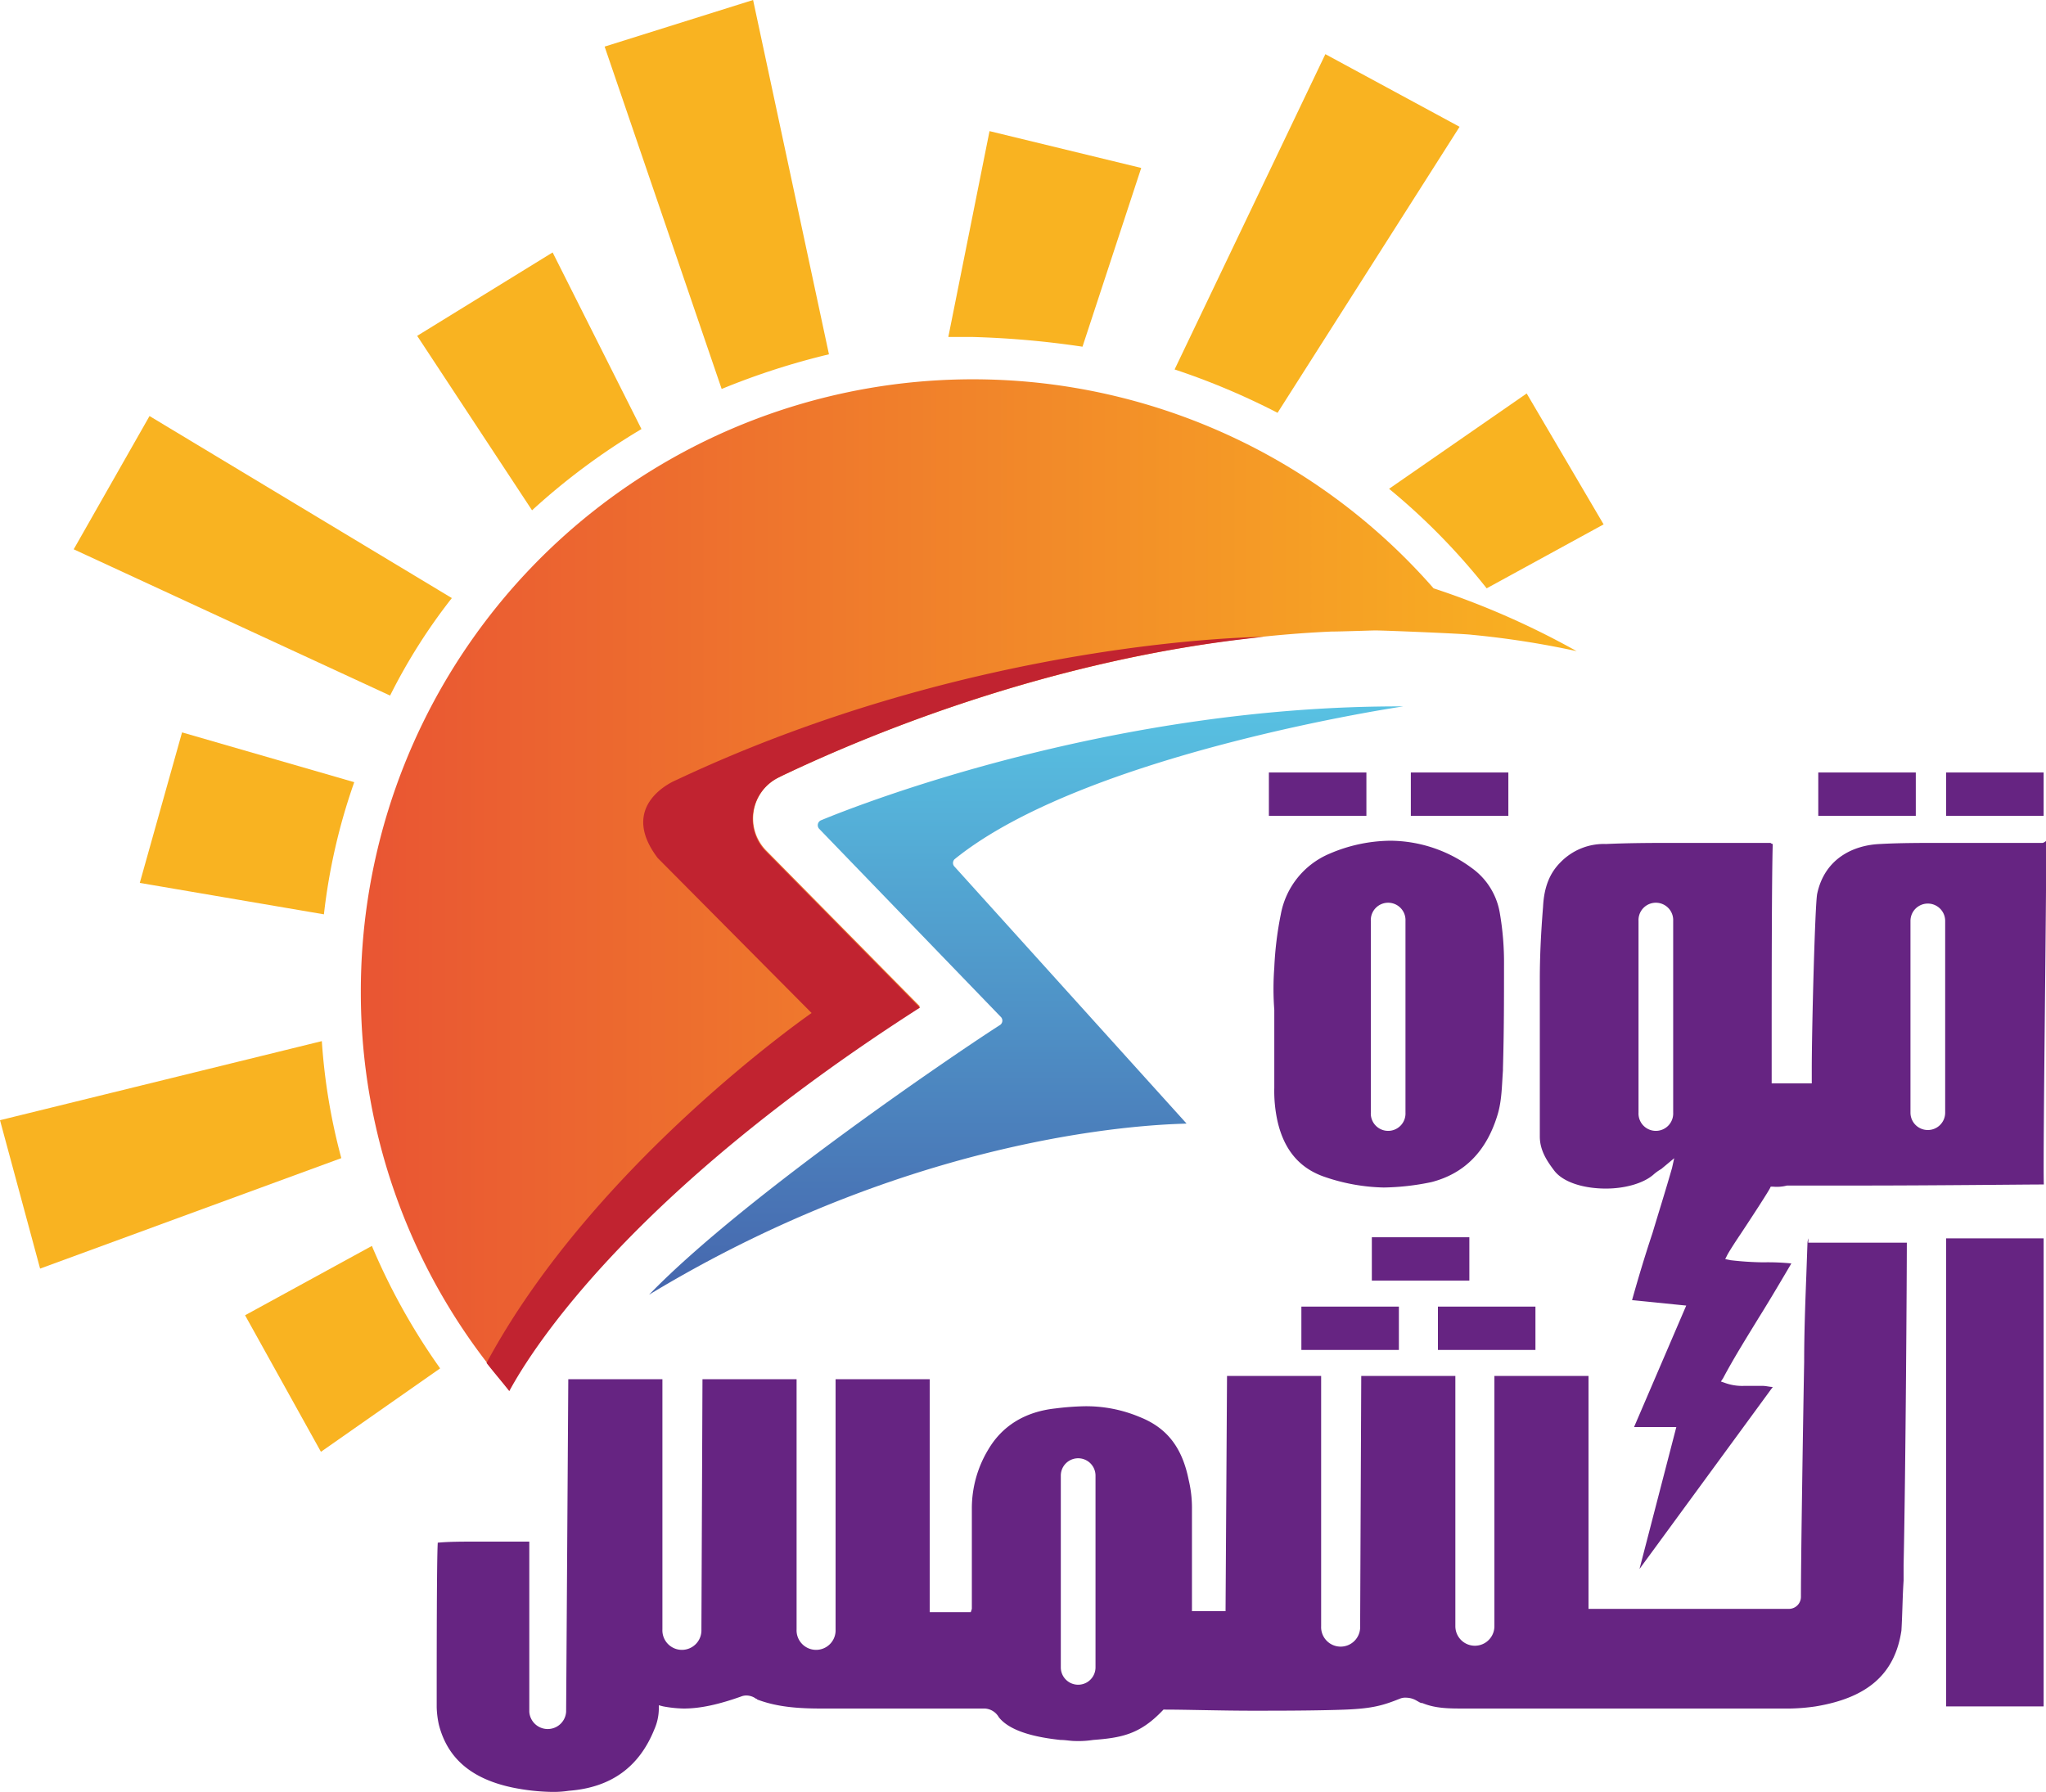 <svg id="Layer_1" data-name="Layer 1" xmlns="http://www.w3.org/2000/svg" xmlns:xlink="http://www.w3.org/1999/xlink" viewBox="0 0 500 437.99"><defs><style>.cls-1{fill:url(#linear-gradient);}.cls-2{fill:#f9b321;}.cls-3{fill:#c12330;}.cls-4{fill:url(#linear-gradient-2);}.cls-5{fill:#662482;}</style><linearGradient id="linear-gradient" x1="93.29" y1="256.42" x2="390.4" y2="256.42" gradientUnits="userSpaceOnUse"><stop offset="0" stop-color="#e95533"/><stop offset="1" stop-color="#f9b321"/></linearGradient><linearGradient id="linear-gradient-2" x1="255.88" y1="356.65" x2="255.88" y2="213.06" gradientUnits="userSpaceOnUse"><stop offset="0" stop-color="#4666ad"/><stop offset="1" stop-color="#58c1e2"/></linearGradient></defs><path class="cls-1" d="M390.4,199.35a217.09,217.09,0,0,0-25.68-4c-1.86-.26-21.19-1.06-23.57-1.06-.53,0-8.47.27-10.33.27h-.26c-58.79,2.64-111,24.09-134.26,35.22l-1.06.53a11.17,11.17,0,0,0-2.91,17.74l37.6,38.13c-70.7,45.28-94.8,83.41-100.36,93.74A148,148,0,0,1,93.29,282.5,149.58,149.58,0,0,1,355.45,184,198.35,198.35,0,0,1,390.4,199.35Z" transform="translate(-5.11 -40.2)"/><path class="cls-2" d="M189.15,40.2,152.87,51.59l28.6,83.68a177,177,0,0,1,26.22-8.47Z" transform="translate(-5.11 -40.2)"/><path class="cls-2" d="M269.65,124.94,284,81.25l-37.07-9-10.07,50.31h5.83A222.47,222.47,0,0,1,269.65,124.94Z" transform="translate(-5.11 -40.2)"/><path class="cls-2" d="M361.8,71.19,329,53.44,292.16,130.5a175,175,0,0,1,25.16,10.6Z" transform="translate(-5.11 -40.2)"/><path class="cls-2" d="M368.42,184,397,168.37l-18.8-32-33.63,23.3A159.73,159.73,0,0,1,368.42,184Z" transform="translate(-5.11 -40.2)"/><path class="cls-2" d="M140.16,101.9l-33.1,20.39,28.07,42.64a162.61,162.61,0,0,1,26.74-19.86Z" transform="translate(-5.11 -40.2)"/><path class="cls-2" d="M41.65,141.89,23.12,174.46l77.32,35.75a139.79,139.79,0,0,1,15.09-23.83Z" transform="translate(-5.11 -40.2)"/><path class="cls-2" d="M5.11,314l9.8,36.27,73.61-27a146.79,146.79,0,0,1-4.76-28.6Z" transform="translate(-5.11 -40.2)"/><path class="cls-2" d="M49.6,219.21,39.27,256l45,7.68a146.4,146.4,0,0,1,7.41-32.3Z" transform="translate(-5.11 -40.2)"/><path class="cls-2" d="M65,361.68l18.54,33.37,29.13-20.39a157,157,0,0,1-16.68-29.93Z" transform="translate(-5.11 -40.2)"/><path class="cls-3" d="M192.33,248.34l37.6,38.14c-70.7,45.28-94.8,83.41-100.36,93.74-1.86-2.39-3.71-4.5-5.56-6.89,26.21-48.72,79.44-85.53,79.44-85.53l-37.6-37.87c-10.07-13.24,4.5-19.06,4.5-19.06,73.61-34.69,143.52-35,143.52-35-51.9,5.3-96.39,23.83-117.57,33.9l-1.06.53A11.3,11.3,0,0,0,192.33,248.34Z" transform="translate(-5.11 -40.2)"/><path class="cls-4" d="M163.73,356.65c23.57-24.36,77.06-60.38,85.8-65.94a1.3,1.3,0,0,0,.26-1.85L205.3,242.78a1.31,1.31,0,0,1,.53-2.12c10.86-4.5,72-28.07,142.2-27.8,0,0-77.58,11.39-109.63,37.34a1.28,1.28,0,0,0,0,1.85l56.67,62.76C295.07,315.07,234.17,314,163.73,356.65Z" transform="translate(-5.11 -40.2)"/><path class="cls-5" d="M504.27,246.22H480.7c-6.09,0-11.38,0-16.15.27-6.36.26-13.51,3.44-15.36,12.18-.53,2.65-1.32,32.84-1.32,42.9V305h-9.8V297.6c0-14.83,0-42.11.26-51.11h0a.94.94,0,0,1-.53-.27H415.56c-6.09,0-11.92,0-18,.27a14.76,14.76,0,0,0-11.12,4.5c-2.65,2.65-4,6.09-4.24,10.86-.53,6.62-.79,12.18-.79,17.74V318c0,3.44,1.85,6.09,3.44,8.21,2.12,2.91,7.15,4.5,12.71,4.5,4.77,0,9.27-1.33,11.65-3.44a11.07,11.07,0,0,1,1.86-1.33l3.18-2.65-.53,2.39c-1.59,5.56-3.18,10.59-4.77,15.89-1.85,5.56-3.44,10.85-5,16.41l13.24,1.33L404.44,389h10.33l-9,34.69,32.57-44.49c-.79,0-1.59-.27-2.64-.27h-4.24a12.37,12.37,0,0,1-5-.79l-.8-.27.53-.79c2.65-5,5.83-10.06,8.74-14.83,2.65-4.24,5.3-8.74,7.95-13.24a56.62,56.62,0,0,0-6.89-.27,76.17,76.17,0,0,1-7.94-.52l-1.33-.27.53-1.06c.27-.53,1.59-2.65,3.18-5,2.65-4,6.09-9.27,7.15-11.12l.26-.53h.53a10,10,0,0,0,3.45-.27h17.47c18.54,0,40.78-.26,45.29-.26-.27-5.83.79-80.5.53-83.95C504.54,246.22,504.27,246.22,504.27,246.22ZM414,312.16a4.24,4.24,0,1,1-8.47,0V265.29a4.24,4.24,0,1,1,8.47,0Zm66.47,0a4.24,4.24,0,0,1-8.48,0V265.29a4.24,4.24,0,0,1,8.48,0Z" transform="translate(-5.11 -40.2)"/><path class="cls-5" d="M318.11,263.7a83.94,83.94,0,0,0-1.59,13,68.37,68.37,0,0,0,0,10.32v19.07a34.27,34.27,0,0,0,.8,8.21c1.59,6.89,5.29,11.39,11.38,13.51a47.29,47.29,0,0,0,14.57,2.64,60.75,60.75,0,0,0,11.65-1.32c8.21-2.12,13.5-7.68,16.15-16.42,1.06-3.44,1.06-7.15,1.33-10.86v-.53c.26-8.73.26-16.94.26-25.15a71.05,71.05,0,0,0-1.06-13,16.94,16.94,0,0,0-6.88-10.85,33.69,33.69,0,0,0-19.86-6.63A38.33,38.33,0,0,0,330,248.87,20,20,0,0,0,318.11,263.7Zm22,1.59a4.24,4.24,0,1,1,8.47,0v46.87a4.24,4.24,0,1,1-8.47,0Z" transform="translate(-5.11 -40.2)"/><rect class="cls-5" x="475.59" y="188.81" width="23.83" height="10.59"/><rect class="cls-5" x="444.35" y="188.81" width="23.83" height="10.59"/><rect class="cls-5" x="344.78" y="188.81" width="23.83" height="10.59"/><rect class="cls-5" x="310.09" y="188.81" width="23.83" height="10.59"/><rect class="cls-5" x="351.4" y="319.36" width="23.83" height="10.59"/><rect class="cls-5" x="335.25" y="302.41" width="23.83" height="10.59"/><rect class="cls-5" x="318.03" y="319.36" width="23.83" height="10.59"/><path class="cls-5" d="M447.07,342.88h0a3.59,3.59,0,0,0-.26,1.32l-.27,7.68c-.26,6.89-.53,14-.53,21.19-.26,14.3-.79,47.66-.79,57.46a2.94,2.94,0,0,1-2.91,2.91h-49V376.51h-23v61.17a4.77,4.77,0,1,1-9.54,0V376.51h-23l-.27,61.17a4.77,4.77,0,1,1-9.53,0V376.51h-23L304.61,434H296.4V409.08a29.5,29.5,0,0,0-.8-7.15c-1.59-7.94-5.29-12.71-11.91-15.36a33.69,33.69,0,0,0-13.77-2.65,66.5,66.5,0,0,0-6.89.53c-7.41.8-13,4.24-16.42,10.07a27.74,27.74,0,0,0-4,14.3v24.62l-.26.8H232.31V377.3h-23v61.17a4.77,4.77,0,1,1-9.53,0V377.3h-23l-.26,61.17a4.77,4.77,0,1,1-9.53,0V377.3h-23l-.53,81.3a4.51,4.51,0,0,1-9,0V417H121.89c-4,0-6.89,0-9.8.26-.26,4.24-.26,27.81-.26,40.25a22.77,22.77,0,0,0,.53,4.24c2.11,8.21,7.94,13.24,18,15.36a52.17,52.17,0,0,0,9.27,1.06,25.19,25.19,0,0,0,4.5-.27c10.33-.79,17.21-5.82,20.92-15.09a12.7,12.7,0,0,0,1.06-4.77V457l1.06.27a29.85,29.85,0,0,0,5,.53c4.24,0,8.74-1.06,14-2.92a3.42,3.42,0,0,1,1.59-.26,4,4,0,0,1,2.11.79c.27,0,.27.27.53.27,5,1.85,10.33,2.12,15.63,2.12h39.72a4.18,4.18,0,0,1,3.44,2.11c2.91,3.71,9.8,5,15.09,5.57,1.33,0,2.39.26,3.71.26a23.17,23.17,0,0,0,4.24-.26c6.88-.53,11.39-1.33,16.95-7.15l.26-.27h.27c5.29,0,13.77.27,21.45.27,6.35,0,15.62,0,22.77-.27,6.62-.26,9.27-1.06,13.24-2.65a3.42,3.42,0,0,1,1.59-.26,5.11,5.11,0,0,1,2.65.79c.53.27.79.53,1.32.53,3.18,1.33,6.62,1.33,10.06,1.33h79.71a48.38,48.38,0,0,0,6.36-.53c12.71-2.12,19.33-7.95,20.92-18.54.26-4.5.26-8.21.53-12.18v-3.71c.52-24.36.79-72.29.79-78.91h-24.1ZM272.83,447.74a4.24,4.24,0,0,1-8.48,0V400.87a4.24,4.24,0,0,1,8.48,0Z" transform="translate(-5.11 -40.2)"/><rect class="cls-5" x="475.59" y="302.68" width="23.83" height="114.4"/></svg>